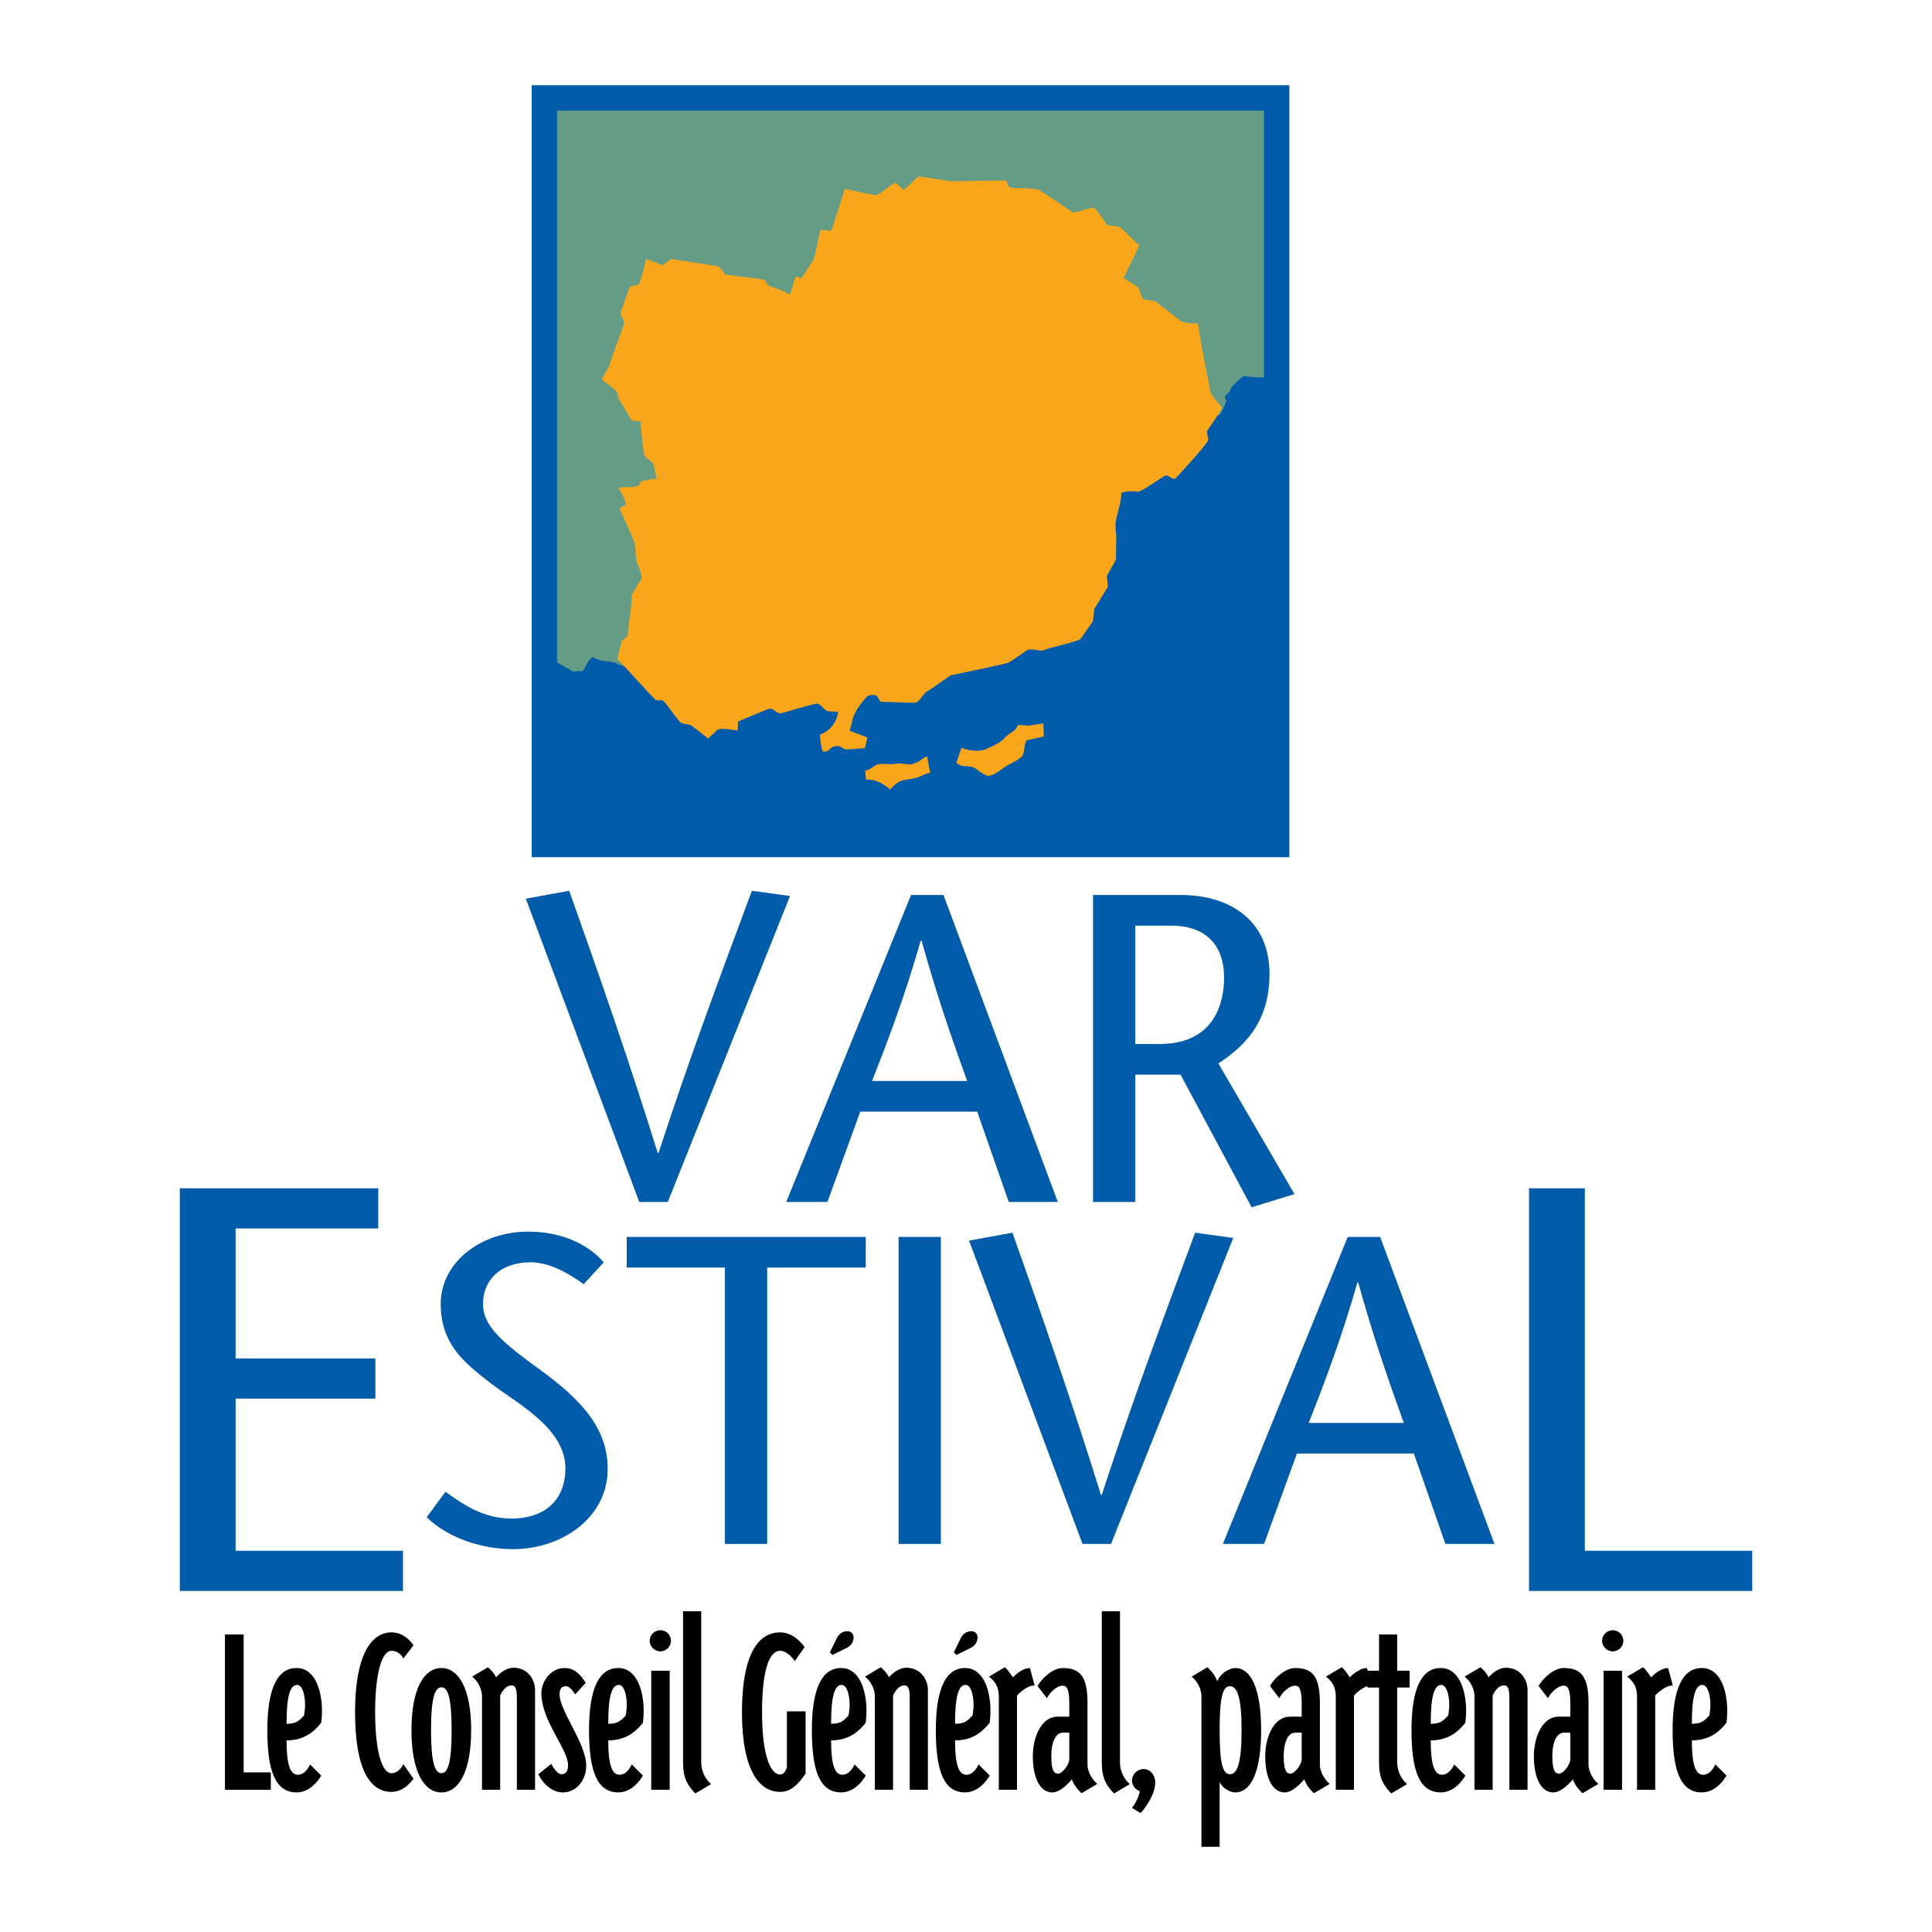 <?xml version="1.0" encoding="utf-8"?>
<!-- Generator: Adobe Illustrator 13.0.0, SVG Export Plug-In . SVG Version: 6.00 Build 14948)  -->
<!DOCTYPE svg PUBLIC "-//W3C//DTD SVG 1.0//EN" "http://www.w3.org/TR/2001/REC-SVG-20010904/DTD/svg10.dtd">
<svg version="1.0" id="Layer_1" xmlns="http://www.w3.org/2000/svg" xmlns:xlink="http://www.w3.org/1999/xlink" x="0px" y="0px"
	 width="192.756px" height="192.756px" viewBox="0 0 192.756 192.756" enable-background="new 0 0 192.756 192.756"
	 xml:space="preserve">
<g>
	<polygon fill-rule="evenodd" clip-rule="evenodd" fill="#FFFFFF" points="0,0 192.756,0 192.756,192.756 0,192.756 0,0 	"/>
	<polygon fill-rule="evenodd" clip-rule="evenodd" fill="#005BAB" points="127.468,84.203 127.468,10.98 54.598,10.883 
		54.598,84.107 127.468,84.203 	"/>
	<path fill-rule="evenodd" clip-rule="evenodd" fill="#659C86" d="M122.829,38.655c-0.095,0.737-0.989,0.771-0.454,1.297
		c-0.2,0.546-0.58,1.402-0.721,1.441c0,0-17.491,5.399-18.928,16.654c-1.437,11.254-33.37,9.96-40.99,8.272
		c-0.367-0.282-0.909-0.318-1.361-0.347c-0.403-0.026-0.905-0.237-1.279-0.421c-0.486,0.37-0.607,0.99-1.009,1.441
		c-0.233-0.113-0.816-0.001-0.865,0.047c-0.07-0.101-2.299-1.224-2.696-1.679l0.013-55.536l72.885,0.096l0.001,17.158v10.544
		c-0.107-0.247-0.993,0.244-1.2,0.022c-0.535,0.03-1.579-0.001-2.099-0.144C123.615,37.799,123.255,38.263,122.829,38.655
		L122.829,38.655z"/>
	<path fill-rule="evenodd" clip-rule="evenodd" fill="#FAA61A" d="M111.342,55.785c-0.104,0.292-0.775,1.385-0.914,1.687l0.11,1.066
		l-1.36,2.223l-0.137,1.217l-1.23,1.767c-0.238,0.255-3.3,0.918-3.616,1.105c-0.32,0.189-1.319-0.187-1.644-0.018
		c-0.327,0.171-1.64,1.157-1.974,1.292c-0.338,0.137-5.731,1.256-5.731,1.256l-2.209,1.531c-0.392,0.068-0.896,1.137-1.27,1.187
		c-0.382,0.051-2.983-0.095-3.348-0.072c-0.401,0.024-0.375-0.672-0.729-0.677c-0.433-0.005-0.238-0.07-0.758,0.108
		c0,0-0.832,0.907-1.176,1.578c-0.446,0.869-0.25,0.957-0.6,1.862l1.778,0.68l-0.233,1.054c-0.459,0.042-1.291,0.096-1.695,0.137
		c-0.549,0.055-0.693-0.388-1.106-0.342c-0.865,0.097-0.663,0.607-1.361,0.564c-0.228-0.113-0.337-1.708-0.337-1.708
		c1.638-0.523,1.825-2.232,1.825-2.232c-0.337-0.096-0.687-0.028-1.02-0.093c-0.373-0.072-0.69-0.709-1.055-0.748
		c-0.371-0.039-3.274,0.899-3.656,0.954c-0.389,0.055-0.786-0.557-1.138-0.455c-0.393,0.114-2.794,1.139-3.122,1.282
		c0,0,0,0.319-0.049,0.899c0,0-1.739-0.318-1.986-0.084c-0.794,0.75-1.022,0.825-0.808,0.961c-0.295-0.166-1.497-1.17-1.797-1.364
		c-0.31-0.2-0.792-0.121-1.076-0.318c-0.323-0.225-1.408-1.875-1.696-2.119c-0.3-0.255-0.622,0.054-0.88-0.19
		c-0.296-0.279-3.758-4.062-3.758-4.062c0.075-0.326,0.451-1.759,0.451-1.759l0.573-0.481c0.066-0.942,0.533-3.754,0.402-4.101
		c0.222-0.266,0.697-1.291,0.834-1.363c0.552-0.292-0.364-1.989-0.364-1.989c0.009-0.101-0.087-0.759-0.091-1.349
		c-0.005-0.777-1.52-3.647-1.533-3.869c-0.022-0.397,0.563-0.177,0.569-0.455c0.012-0.577-0.74-1.648-0.74-1.648
		c0.177-0.166,1.204-0.027,1.867-0.195c0.447-0.114,0.148-0.374,0.502-0.504c0.363-0.134,1.461-0.247,1.461-0.247
		c-0.068-0.322-0.236-1.108-0.324-1.422c-0.091-0.329-0.788-0.601-0.91-0.91c-0.138-0.347-0.379-3.377-0.379-3.377l-0.885-0.092
		c-0.187-0.329-1.051-1.79-1.238-2.066c-0.232-0.343-0.043-0.51-0.228-0.758c-0.403-0.544-1.312-1.01-1.471-1.292
		c0.029-0.297,0.689-1.13,0.75-1.479c0.062-0.358,1.328-3.666,1.42-4.004c0.105-0.382-0.415-0.871-0.305-1.217
		c0.114-0.36,0.707-2.07,0.836-2.383c0.159-0.385,0.859-0.163,1.006-0.471c0.181-0.38,0.681-2.387,0.664-2.438l1.726,0.618
		l0.739-0.626c0.352,0.043,4.32,0.649,4.658,0.737c0.376,0.098,0.745,0.798,0.745,0.798c0.348,0.116,3.54,0.406,3.867,0.535
		c0.365,0.143,0.22,0.476,0.531,0.606c0.377,0.159,1.668,0.531,2.049,0.903c0.202-0.239,0.425-1.512,0.625-1.765
		c0.23-0.29,0.403,0.321,0.611,0.048c0.215-0.285,0.939-1.467,1.132-1.75c0.202-0.296,0.584-2.712,0.739-3.014l1.059,0.089
		c0.167-0.385,1.361-4.197,1.361-4.197s2.849,0.689,3.172,0.628c0.328-0.062,1.543-1.167,1.896-1.219l0.815,0.717l1.479-1.365
		l3.185,0.501l5.567-0.084c0,0,0.098,0.682,0.462,0.722c0.371,0.041,2.268,0.065,2.615,0.159c0.356,0.095,3.515,2.286,3.515,2.286
		c0.358,0.148,1.804-0.569,2.13-0.415c0.358,0.169,1.316,1.683,1.316,1.683l1.261,0.191c0.338,0.264,1.926,1.843,1.926,1.843
		c-0.067,0.376-1.555,3.254-1.555,3.254s1.09,0.675,1.405,0.882c0.299,0.195,0.284,1.026,0.599,1.215
		c0.34,0.206,0.896,0.085,1.233,0.275l2.502,1.933c0.596,0.306,1.706,0.228,1.706,0.228c0.011,0.332,0.814,4.819,0.91,5.129
		c0.112,0.368,0.262,1.687,0.421,1.93c0.411,0.635,1.058,1.323,1.058,1.323c-0.029,0.32-1.502,2.366-1.502,2.366l0.137,0.854
		c-0.006,0.39-3.265,3.864-3.265,3.864c-0.34,0.217-0.718-0.434-1.058-0.259c-0.348,0.179-2.405,1.647-2.729,1.593
		c-0.91-0.152-1.624,0.117-1.624,0.117c0.044,0.917-0.575,2.475-0.575,3.143c0,0.607,0.074,1.143,0.074,1.143
		c-0.266,0.056,0.296-0.125,0,0L111.342,55.785L111.342,55.785z"/>
	<path fill-rule="evenodd" clip-rule="evenodd" fill="#FAA61A" d="M86.314,76.873c0.506-0.013,0.936-0.59,1.402-0.644
		c0.573-0.065,1.112,0.08,1.607-0.022c0.614-0.126,1.261,0.156,1.719,0.018c0.968-0.292,0.709-0.452,1.457-0.793l0.298,1.68
		c-0.507,0.056-0.735,0.278-1.201,0.442c-0.579,0.204-1.423,0.188-1.842,0.42c-0.602,0.334-0.938,0.798-0.938,0.798
		c-1.334-1.181-2.411-0.979-2.411-0.979l-0.091-0.933V76.873L86.314,76.873z"/>
	<path fill-rule="evenodd" clip-rule="evenodd" fill="#FAA61A" d="M102.435,73.86c-0.312,0.458-0.177,1.266-0.485,1.6
		c-0.422,0.457-1.104,0.685-1.511,0.945c-0.56,0.358-1.185,0.905-1.684,0.988c-0.606,0.101-1.236-0.727-1.697-0.852
		c-0.896-0.244-1.018,0.089-1.64-0.446l0.512-1.494c0.56,0.237,1.025,0.282,1.49,0.301c0.604,0.024,1-0.17,1.45-0.392
		c0.526-0.258,0.99-0.456,1.321-0.84c0.628-0.728,1.046-0.522,1.359-1.337l1.125,0.062l1.42-0.231l0.046,1.319L102.435,73.86
		L102.435,73.86z"/>
	<path fill="#005BAB" d="M126.108,82.993V11.034H55.574v71.958H126.108L126.108,82.993z M128.639,9.769v74.489v1.266l-1.265,0
		H54.309l-1.265,0v-1.266V9.769V8.504h1.265h73.065h1.265V9.769L128.639,9.769z"/>
	<path fill-rule="evenodd" clip-rule="evenodd" fill="#005BAB" d="M63.782,119.922L52.461,89.66l4.328-0.788
		c2.972,8.353,5.901,16.75,8.829,26.152h0.087c3.06-9.402,6.208-17.799,9.311-26.152l3.804,0.525l-12.196,30.525H63.782
		L63.782,119.922z"/>
	<path fill-rule="evenodd" clip-rule="evenodd" fill="#005BAB" d="M87.008,107.85c1.661-4.246,3.278-8.49,4.851-14.004h0.087
		c1.53,5.514,3.015,9.758,4.545,14.004H87.008L87.008,107.85z M90.898,89.293l-12.455,30.628h4.108l3.277-9.014h11.669l3.146,9.014
		h4.896L94.132,89.293H90.898L90.898,89.293z"/>
	<path fill-rule="evenodd" clip-rule="evenodd" fill="#005BAB" d="M113.268,92.351h3.64c2.85,0,5.217,1.443,5.217,5.204
		c0,2.58-1.009,6.605-6.445,6.605h-2.411V92.351L113.268,92.351z M109.051,119.922h4.217v-12.705h4.517l7.086,13.232l4.28-1.312
		l-7.597-13.043c2.925-1.881,5.104-4.42,5.104-8.928c0-5.295-3.88-7.873-8.874-7.873h-8.733V119.922L109.051,119.922z"/>
	<polygon fill-rule="evenodd" clip-rule="evenodd" fill="#005BAB" points="37.737,122.564 23.507,122.564 23.507,135.533 
		37.451,135.533 37.451,139.539 23.507,139.539 23.507,154.721 40.205,154.721 40.205,158.729 17.939,158.729 17.939,118.559 
		37.737,118.559 37.737,122.564 	"/>
	<polygon fill-rule="evenodd" clip-rule="evenodd" fill="#005BAB" points="152.55,118.559 158.119,118.559 158.119,154.721 
		174.817,154.721 174.817,158.729 152.55,158.729 152.55,118.559 	"/>
	<polygon fill-rule="evenodd" clip-rule="evenodd" points="27.021,176.83 27.021,178.566 22.444,178.566 22.444,163.07 
		24.309,163.07 24.309,176.83 27.021,176.83 	"/>
	<path fill-rule="evenodd" clip-rule="evenodd" d="M28.591,171.98c0-2.586,0.308-3.877,1.053-3.877c0.462,0,0.796,0.826,0.796,2.041
		c0,0.363-0.103,1.008-0.103,1.008C29.824,171.695,29.567,171.98,28.591,171.98L28.591,171.98z M29.721,177.068
		c-0.744,0-1.13-0.928-1.13-3.432c1.361,0,2.471-0.492,3.455-1.76c0,0,0.078-0.596,0.078-1.164c0-2.172-0.751-4.293-2.531-4.293
		c-1.935,0-2.92,2.07-2.92,6.207c0,4.133,0.83,6.203,2.92,6.203c1.573,0,2.454-1.684,2.454-1.684l-1.113-1.109
		C30.933,176.037,30.518,177.068,29.721,177.068L29.721,177.068z"/>
	<path fill-rule="evenodd" clip-rule="evenodd" d="M41.249,164.156l-1.007,1.32c0,0-0.311-0.775-1.188-0.775
		c-0.956,0-1.627,2.246-1.627,6.117c0,3.873,0.671,6.092,1.627,6.092c0.8,0,1.188-0.902,1.188-0.902l1.007,1.447
		c0,0-0.826,1.322-2.195,1.322c-2.089,0-3.629-2.15-3.629-7.959c0-5.807,1.668-7.957,3.629-7.957
		C40.5,162.861,41.249,164.156,41.249,164.156L41.249,164.156z"/>
	<path fill-rule="evenodd" clip-rule="evenodd" d="M43.003,172.625c0-3.246,0.39-4.283,1.04-4.283c0.651,0,1.015,1.037,1.015,4.283
		c0,3.244-0.364,4.283-1.015,4.283C43.394,176.908,43.003,175.869,43.003,172.625L43.003,172.625z M44.043,166.418
		c-1.733,0-2.991,2.053-2.991,6.207c0,4.152,1.257,6.207,2.991,6.207c1.708,0,2.966-2.055,2.966-6.207
		C47.01,168.471,45.751,166.418,44.043,166.418L44.043,166.418z"/>
	<path fill-rule="evenodd" clip-rule="evenodd" d="M47.107,167.273l1.578-0.932c0,0,0.622,0.518,0.803,1.01
		c0,0,0.773-0.959,1.747-0.959c1.396,0,2.147,1.139,2.147,2.225v9.949h-1.814v-9.045c0-0.98-0.102-1.367-0.538-1.367
		c-0.718,0-1.127,1.006-1.127,1.006v9.406h-1.814v-9.328C48.088,168.387,47.546,167.609,47.107,167.273L47.107,167.273z"/>
	<path fill-rule="evenodd" clip-rule="evenodd" d="M56.341,166.42c1.086,0,1.656,0.803,2.096,1.477l-1.062,1.162
		c0,0-0.441-0.824-0.905-0.824c-0.438,0-0.643,0.256-0.643,0.799c0,1.68,2.662,4.908,2.662,7.131c0,1.5-1.036,2.666-2.328,2.666
		c-1.06,0-1.966-0.83-2.458-1.814l1.295-1.033c0,0,0.518,1.033,1.034,1.033c0.438,0,0.643-0.361,0.643-0.879
		c0-1.678-2.662-4.416-2.662-7.205C54.013,167.844,54.868,166.42,56.341,166.42L56.341,166.42z"/>
	<path fill-rule="evenodd" clip-rule="evenodd" d="M60.686,171.98c0-2.586,0.308-3.877,1.053-3.877c0.463,0,0.797,0.826,0.797,2.041
		c0,0.363-0.104,1.008-0.104,1.008C61.919,171.695,61.662,171.98,60.686,171.98L60.686,171.98z M61.816,177.068
		c-0.745,0-1.13-0.928-1.13-3.432c1.361,0,2.471-0.492,3.455-1.76c0,0,0.078-0.596,0.078-1.164c0-2.172-0.751-4.293-2.531-4.293
		c-1.935,0-2.92,2.07-2.92,6.207c0,4.133,0.83,6.203,2.92,6.203c1.573,0,2.453-1.684,2.453-1.684l-1.113-1.109
		C63.027,176.037,62.613,177.068,61.816,177.068L61.816,177.068z"/>
	<path fill-rule="evenodd" clip-rule="evenodd" d="M65.88,164.756c-0.57,0-1.062-0.488-1.062-1.053c0-0.592,0.492-1.055,1.062-1.055
		c0.596,0,1.062,0.463,1.062,1.055C66.942,164.268,66.477,164.756,65.88,164.756L65.88,164.756z M64.974,178.566v-11.875h1.84
		v11.875H64.974L64.974,178.566z"/>
	<path fill-rule="evenodd" clip-rule="evenodd" d="M70.943,178l-1.577,0.936c-0.751-0.807-1.218-1.479-1.218-3.105v-15.08h1.813
		v15.029C69.961,176.914,70.53,177.639,70.943,178L70.943,178z"/>
	<path fill-rule="evenodd" clip-rule="evenodd" d="M80.272,164.338l-0.984,1.396c0,0-0.648-1.033-1.45-1.033
		c-1.188,0-1.809,2.246-1.809,6.119s0.698,6.221,1.809,6.221c0.518,0,0.672-0.748,0.672-0.748v-5.551h1.866v6.197
		c-0.726,1.086-1.477,1.838-2.538,1.838c-2.091,0-3.812-2.148-3.812-7.957s1.644-7.959,3.812-7.959
		C79.339,162.861,80.272,164.338,80.272,164.338L80.272,164.338z"/>
	<path fill-rule="evenodd" clip-rule="evenodd" d="M82.918,171.98c0-2.586,0.308-3.877,1.053-3.877c0.462,0,0.797,0.826,0.797,2.041
		c0,0.363-0.104,1.008-0.104,1.008C84.15,171.695,83.894,171.98,82.918,171.98L82.918,171.98z M83.491,163.434l-0.697,1.42
		l0.258,0.26l1.42-0.699c0.155-0.076,0.258-0.154,0.388-0.283c0.258-0.258,0.465-0.879,0.129-1.215
		c-0.336-0.334-0.955-0.129-1.213,0.131C83.646,163.176,83.568,163.279,83.491,163.434L83.491,163.434z M84.048,177.068
		c-0.745,0-1.13-0.928-1.13-3.432c1.361,0,2.471-0.492,3.455-1.76c0,0,0.078-0.596,0.078-1.164c0-2.172-0.75-4.293-2.531-4.293
		c-1.935,0-2.92,2.07-2.92,6.207c0,4.133,0.83,6.203,2.92,6.203c1.573,0,2.453-1.684,2.453-1.684l-1.113-1.109
		C85.259,176.037,84.845,177.068,84.048,177.068L84.048,177.068z"/>
	<path fill-rule="evenodd" clip-rule="evenodd" d="M86.303,167.273l1.577-0.932c0,0,0.622,0.518,0.803,1.01
		c0,0,0.773-0.959,1.747-0.959c1.396,0,2.147,1.139,2.147,2.225v9.949h-1.813v-9.045c0-0.98-0.103-1.367-0.538-1.367
		c-0.717,0-1.127,1.006-1.127,1.006v9.406h-1.814v-9.328C87.284,168.387,86.742,167.609,86.303,167.273L86.303,167.273z"/>
	<path fill-rule="evenodd" clip-rule="evenodd" d="M95.286,171.98c0-2.586,0.308-3.877,1.053-3.877c0.462,0,0.796,0.826,0.796,2.041
		c0,0.363-0.103,1.008-0.103,1.008C96.519,171.695,96.262,171.98,95.286,171.98L95.286,171.98z M95.859,163.434l-0.697,1.42
		l0.258,0.26l1.42-0.699c0.155-0.076,0.258-0.154,0.388-0.283c0.258-0.258,0.465-0.879,0.129-1.215
		c-0.335-0.334-0.956-0.129-1.214,0.131C96.014,163.176,95.937,163.279,95.859,163.434L95.859,163.434z M96.416,177.068
		c-0.745,0-1.13-0.928-1.13-3.432c1.362,0,2.471-0.492,3.455-1.76c0,0,0.078-0.596,0.078-1.164c0-2.172-0.751-4.293-2.531-4.293
		c-1.935,0-2.92,2.07-2.92,6.207c0,4.133,0.83,6.203,2.92,6.203c1.573,0,2.453-1.684,2.453-1.684l-1.113-1.109
		C97.627,176.037,97.213,177.068,96.416,177.068L96.416,177.068z"/>
	<path fill-rule="evenodd" clip-rule="evenodd" d="M101.466,178.566h-1.813v-9.328c0-0.852-0.31-1.447-0.981-1.965l1.577-0.932
		c0.312,0.234,0.804,1.01,0.804,1.01s0.854-0.932,1.706-0.932l0.464,1.734c-0.852,0-1.756,1.006-1.756,1.006V178.566
		L101.466,178.566z"/>
	<path fill-rule="evenodd" clip-rule="evenodd" d="M106.684,172.871v2.691c-0.077,0.646-0.755,1.396-1.119,1.396
		c-0.391,0-0.678-0.311-0.678-1.732c0-1.373,0.417-2.355,1.146-2.355H106.684L106.684,172.871z M108.498,176.027v-6.135
		c0-2.541-0.674-3.473-2.465-3.473c-0.965,0-2.027,0.957-2.521,1.785l0.934,1.221c0.259-0.492,0.936-1.246,1.587-1.246
		c0.338,0,0.65,0.234,0.65,1.713v1.377h-1.172c-1.559,0-2.465,1.938-2.465,3.957c0,2.168,0.726,3.605,1.944,3.605
		c0.911,0,1.952-1.309,1.952-1.309c0.207,0.719,0.959,1.387,0.959,1.387l1.577-0.926
		C109.066,177.627,108.498,176.883,108.498,176.027L108.498,176.027z"/>
	<path fill-rule="evenodd" clip-rule="evenodd" d="M112.721,178l-1.577,0.936c-0.751-0.807-1.218-1.479-1.218-3.105v-15.08h1.813
		v15.029C111.739,176.914,112.308,177.639,112.721,178L112.721,178z"/>
	<path fill-rule="evenodd" clip-rule="evenodd" d="M112.939,177.664c0-0.645,0.516-1.162,1.16-1.162s1.159,0.568,1.159,1.344
		c0,1.238-1.082,2.66-1.469,3.047l-0.851-0.518c0.31-0.387,0.722-1.162,0.773-1.678
		C113.301,178.568,112.939,178.154,112.939,177.664L112.939,177.664z"/>
	<path fill-rule="evenodd" clip-rule="evenodd" d="M122.714,177.016c-0.747,0-1.03-1.162-1.03-4.391s0.283-4.391,1.03-4.391
		c0.746,0,1.159,1.162,1.159,4.391S123.46,177.016,122.714,177.016L122.714,177.016z M123.229,166.42
		c-0.516,0-1.469,0.492-1.779,1.32c-0.207-0.543-0.466-0.906-0.984-1.398l-1.577,0.934c0.438,0.336,0.981,1.113,0.981,1.965v15.012
		h1.813v-6.459c0.258,0.596,1.03,1.037,1.546,1.037c1.594,0,2.595-2.072,2.595-6.205C125.824,168.49,124.823,166.42,123.229,166.42
		L123.229,166.42z"/>
	<path fill-rule="evenodd" clip-rule="evenodd" d="M129.871,172.871v2.691c-0.078,0.646-0.756,1.396-1.12,1.396
		c-0.392,0-0.677-0.311-0.677-1.732c0-1.373,0.416-2.355,1.146-2.355H129.871L129.871,172.871z M131.685,176.027v-6.135
		c0-2.541-0.674-3.473-2.465-3.473c-0.964,0-2.027,0.957-2.52,1.785l0.932,1.221c0.26-0.492,0.937-1.246,1.588-1.246
		c0.339,0,0.651,0.234,0.651,1.713v1.377h-1.173c-1.558,0-2.465,1.938-2.465,3.957c0,2.168,0.726,3.605,1.944,3.605
		c0.912,0,1.953-1.309,1.953-1.309c0.206,0.719,0.958,1.387,0.958,1.387l1.577-0.926
		C132.253,177.627,131.685,176.883,131.685,176.027L131.685,176.027z"/>
	<path fill-rule="evenodd" clip-rule="evenodd" d="M135.085,178.566h-1.813v-9.328c0-0.852-0.311-1.447-0.981-1.965l1.577-0.932
		c0.311,0.234,0.803,1.01,0.803,1.01s0.854-0.932,1.706-0.932l0.464,1.734c-0.852,0-1.755,1.006-1.755,1.006V178.566
		L135.085,178.566z"/>
	<path fill-rule="evenodd" clip-rule="evenodd" d="M136.426,168.365v-1.682h1.162v-3.613h1.813v3.613h1.239v1.682h-1.239v7.422
		c0,1.133,0.568,1.854,0.981,2.215l-1.578,0.928c-0.751-0.799-1.217-1.469-1.217-3.092v-7.473H136.426L136.426,168.365z"/>
	<path fill-rule="evenodd" clip-rule="evenodd" d="M142.744,171.98c0-2.586,0.308-3.877,1.053-3.877
		c0.463,0,0.796,0.826,0.796,2.041c0,0.363-0.102,1.008-0.102,1.008C143.978,171.695,143.72,171.98,142.744,171.98L142.744,171.98z
		 M143.874,177.068c-0.744,0-1.13-0.928-1.13-3.432c1.36,0,2.471-0.492,3.455-1.76c0,0,0.077-0.596,0.077-1.164
		c0-2.172-0.751-4.293-2.531-4.293c-1.935,0-2.92,2.07-2.92,6.207c0,4.133,0.83,6.203,2.92,6.203c1.573,0,2.454-1.684,2.454-1.684
		l-1.113-1.109C145.086,176.037,144.671,177.068,143.874,177.068L143.874,177.068z"/>
	<path fill-rule="evenodd" clip-rule="evenodd" d="M146.13,167.273l1.577-0.932c0,0,0.621,0.518,0.803,1.01
		c0,0,0.772-0.959,1.747-0.959c1.396,0,2.146,1.139,2.146,2.225v9.949h-1.813v-9.045c0-0.98-0.103-1.367-0.538-1.367
		c-0.718,0-1.128,1.006-1.128,1.006v9.406h-1.813v-9.328C147.11,168.387,146.568,167.609,146.13,167.273L146.13,167.273z"/>
	<path fill-rule="evenodd" clip-rule="evenodd" d="M156.673,172.871v2.691c-0.078,0.646-0.756,1.396-1.12,1.396
		c-0.392,0-0.678-0.311-0.678-1.732c0-1.373,0.416-2.355,1.146-2.355H156.673L156.673,172.871z M158.486,176.027v-6.135
		c0-2.541-0.674-3.473-2.465-3.473c-0.964,0-2.027,0.957-2.52,1.785l0.932,1.221c0.26-0.492,0.936-1.246,1.588-1.246
		c0.338,0,0.651,0.234,0.651,1.713v1.377H155.5c-1.558,0-2.465,1.938-2.465,3.957c0,2.168,0.726,3.605,1.944,3.605
		c0.912,0,1.952-1.309,1.952-1.309c0.207,0.719,0.959,1.387,0.959,1.387l1.576-0.926
		C159.055,177.627,158.486,176.883,158.486,176.027L158.486,176.027z"/>
	<path fill-rule="evenodd" clip-rule="evenodd" d="M160.9,164.756c-0.569,0-1.062-0.488-1.062-1.053
		c0-0.592,0.492-1.055,1.062-1.055c0.596,0,1.062,0.463,1.062,1.055C161.962,164.268,161.496,164.756,160.9,164.756L160.9,164.756z
		 M159.993,178.566v-11.875h1.839v11.875H159.993L159.993,178.566z"/>
	<path fill-rule="evenodd" clip-rule="evenodd" d="M165.14,178.566h-1.814v-9.328c0-0.852-0.31-1.447-0.98-1.965l1.577-0.932
		c0.311,0.234,0.803,1.01,0.803,1.01s0.854-0.932,1.706-0.932l0.465,1.734c-0.853,0-1.756,1.006-1.756,1.006V178.566L165.14,178.566
		z"/>
	<path fill-rule="evenodd" clip-rule="evenodd" d="M168.797,171.98c0-2.586,0.308-3.877,1.054-3.877
		c0.462,0,0.795,0.826,0.795,2.041c0,0.363-0.102,1.008-0.102,1.008C170.029,171.695,169.773,171.98,168.797,171.98L168.797,171.98z
		 M169.927,177.068c-0.744,0-1.13-0.928-1.13-3.432c1.361,0,2.471-0.492,3.455-1.76c0,0,0.077-0.596,0.077-1.164
		c0-2.172-0.751-4.293-2.53-4.293c-1.936,0-2.921,2.07-2.921,6.207c0,4.133,0.83,6.203,2.921,6.203c1.573,0,2.453-1.684,2.453-1.684
		l-1.113-1.109C171.139,176.037,170.725,177.068,169.927,177.068L169.927,177.068z"/>
	<path fill-rule="evenodd" clip-rule="evenodd" fill="#005BAB" d="M58.236,128.127c-1.478-1.094-3.444-2.189-5.281-2.189
		c-3.062,0-4.768,1.797-4.768,4.16c0,2.189,1.881,3.809,5.818,6.654c4.188,3.064,6.623,5.867,6.623,9.807
		c0,4.859-4.567,8.004-9.466,8.004c-2.931,0-6.409-1.047-8.591-3.188l1.877-2.539c1.783,1.27,3.739,2.67,6.626,2.67
		c3.018,0,5.337-1.619,5.337-5.033c0-3.854-4.594-6.35-7.087-8.188c-2.529-1.971-5.354-3.854-5.354-8.188
		c0-4.115,3.956-7.217,8.723-7.217c3.193,0,5.849,1.137,7.544,3.057L58.236,128.127L58.236,128.127z"/>
	<polygon fill-rule="evenodd" clip-rule="evenodd" fill="#005BAB" points="72.324,154.037 72.324,126.465 62.529,126.465 
		62.529,123.408 86.379,123.408 86.379,126.465 76.541,126.465 76.541,154.037 72.324,154.037 	"/>
	<polygon fill-rule="evenodd" clip-rule="evenodd" fill="#005BAB" points="89.653,154.037 89.653,123.408 93.87,123.408 
		93.87,154.037 89.653,154.037 	"/>
	<path fill-rule="evenodd" clip-rule="evenodd" fill="#005BAB" d="M108.004,154.037l-11.321-30.262l4.328-0.789
		c2.972,8.354,5.9,16.75,8.829,26.152h0.088c3.06-9.402,6.207-17.799,9.311-26.152l3.804,0.525l-12.196,30.525H108.004
		L108.004,154.037z"/>
	<path fill-rule="evenodd" clip-rule="evenodd" fill="#005BAB" d="M130.574,141.965c1.661-4.246,3.277-8.49,4.851-14.004h0.088
		c1.529,5.514,3.016,9.758,4.545,14.004H130.574L130.574,141.965z M134.464,123.408l-12.456,30.629h4.109l3.277-9.016h11.668
		l3.146,9.016h4.896l-11.406-30.629H134.464L134.464,123.408z"/>
</g>
</svg>
